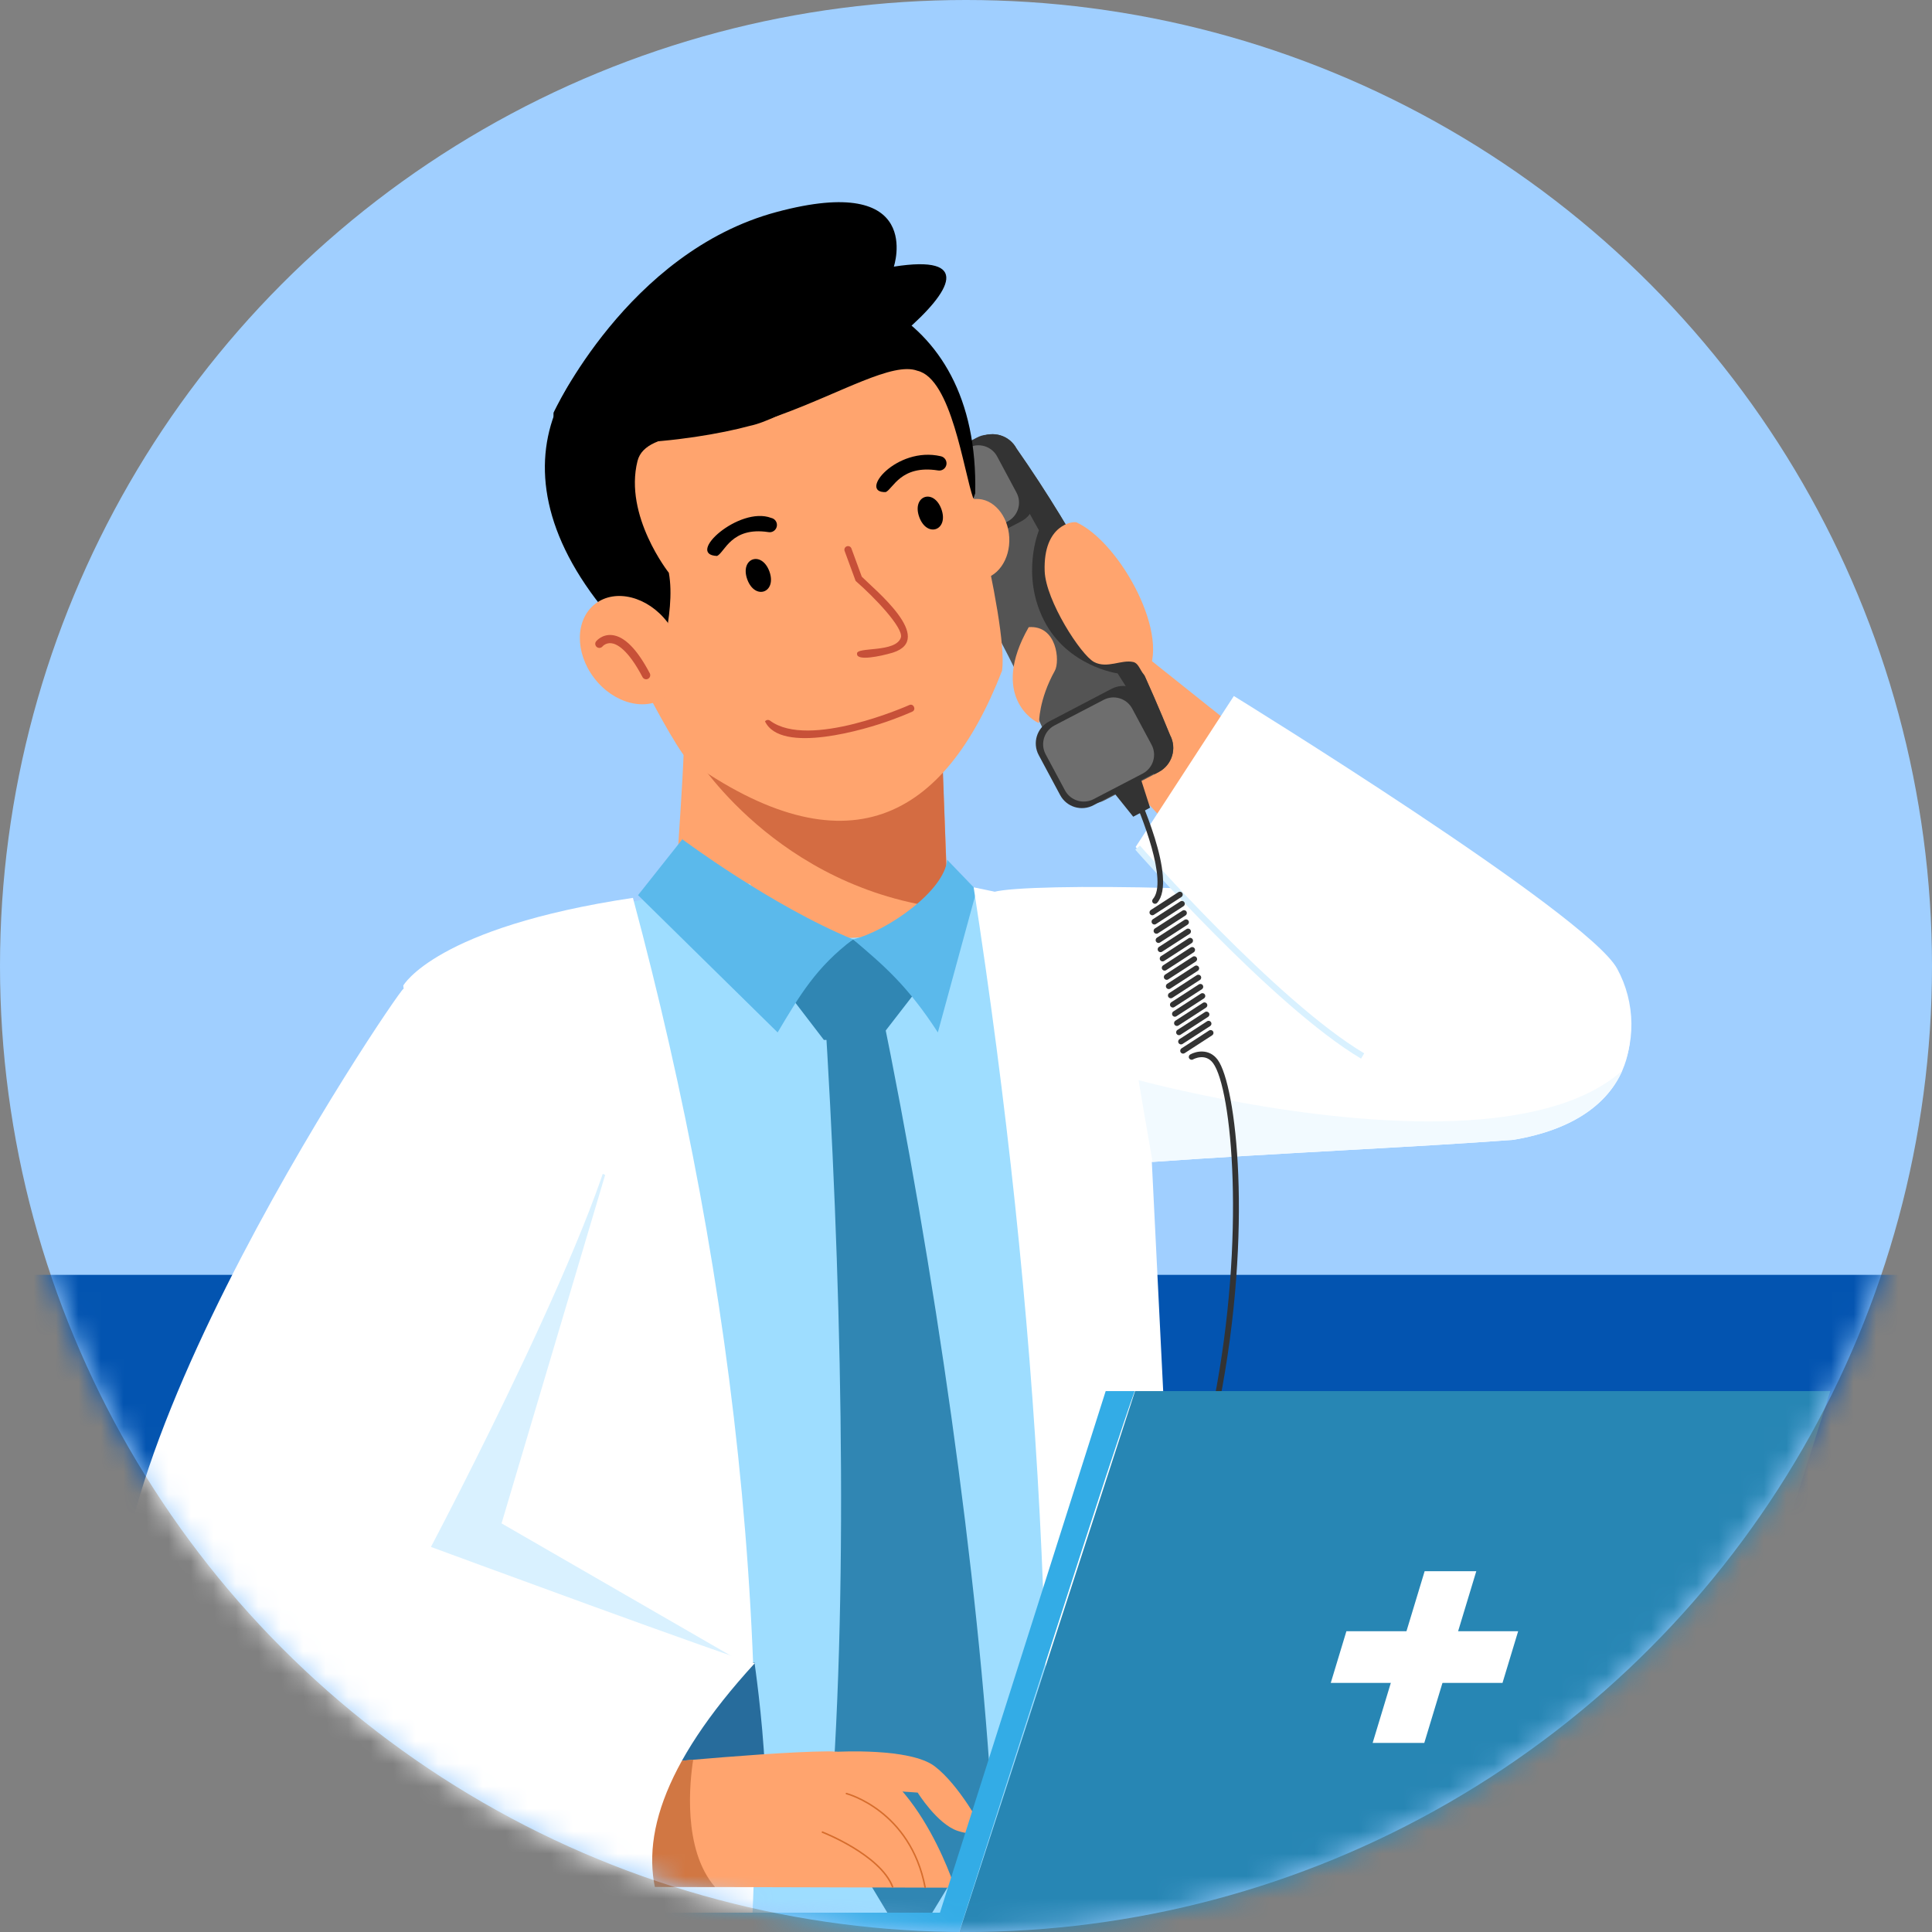 <svg width="86" height="86" viewBox="0 0 86 86" fill="none" xmlns="http://www.w3.org/2000/svg">
<rect x="0" y="0" width="86" height="86" fill="#808080" stroke="none"/>
<circle cx="43" cy="43" r="43" fill="#A0CFFF"/>
<mask id="mask0_250_8299" style="mask-type:alpha" maskUnits="userSpaceOnUse" x="0" y="0" width="86" height="86">
<circle cx="43" cy="43" r="43" fill="#A0CFFF"/>
</mask>
<g mask="url(#mask0_250_8299)">
<rect x="-5.85" y="56.748" width="105.891" height="52.653" fill="#0354B0"/>
<path d="M56.089 33.269L52.479 37.258L46.148 30.39L50.433 28.757L56.089 33.269Z" fill="#FFA46E"/>
<path d="M51.588 34.361L51.368 34.476L49.181 35.617C48.592 35.932 47.858 35.71 47.543 35.122C45.676 30.421 43.464 26.097 40.71 22.365C40.395 21.776 40.616 21.043 41.205 20.727L43.49 19.534L43.612 19.471C44.201 19.155 44.934 19.377 45.25 19.966C47.967 23.853 50.216 28.128 52.083 32.722C52.398 33.312 52.176 34.045 51.588 34.36V34.361Z" fill="#545454"/>
<path d="M45.474 23.198L42.687 24.657C42.152 24.944 41.487 24.742 41.201 24.208L40.246 22.426C39.959 21.891 40.161 21.225 40.696 20.939L43.482 19.48C44.017 19.193 44.683 19.395 44.969 19.93L45.923 21.712C46.21 22.246 46.008 22.912 45.474 23.198Z" fill="#333333"/>
<path d="M44.86 23.208L42.675 24.345C42.214 24.592 41.64 24.419 41.394 23.958L40.533 22.352C40.287 21.892 40.46 21.318 40.921 21.071L43.107 19.934C43.568 19.687 44.141 19.86 44.388 20.321L45.248 21.927C45.495 22.387 45.322 22.961 44.86 23.208Z" fill="#6E6E6E"/>
<path d="M51.464 34.383L48.678 35.842C48.143 36.129 47.477 35.927 47.191 35.392L46.236 33.61C45.95 33.076 46.151 32.41 46.686 32.124L49.473 30.665C50.008 30.378 50.673 30.58 50.959 31.114L51.914 32.896C52.2 33.431 51.999 34.097 51.464 34.383Z" fill="#333333"/>
<path d="M50.872 34.431L48.687 35.569C48.226 35.815 47.652 35.642 47.405 35.181L46.545 33.576C46.299 33.115 46.472 32.541 46.933 32.295L49.119 31.157C49.58 30.91 50.153 31.084 50.4 31.545L51.26 33.15C51.507 33.611 51.333 34.184 50.872 34.431Z" fill="#6E6E6E"/>
<path d="M46.252 32.183C46.034 32.135 44.046 30.971 45.792 27.917C47.052 27.82 47.188 29.437 46.955 29.856C46.228 31.165 46.252 32.183 46.252 32.183Z" fill="#FFA46E"/>
<path d="M51.588 34.361L51.368 34.476C51.416 34.359 51.546 34.036 51.675 33.663C51.839 33.192 49.75 29.976 49.75 29.976C49.75 29.976 47.517 29.669 46.473 27.62C45.428 25.572 46.247 23.605 46.247 23.605C46.247 23.605 45.162 21.7 44.67 20.615C44.393 20.004 43.883 19.691 43.49 19.534L43.612 19.47C44.201 19.155 44.934 19.377 45.249 19.966C47.966 23.853 50.216 28.128 52.083 32.721C52.398 33.311 52.176 34.044 51.588 34.36V34.361Z" fill="#333333"/>
<path d="M48.7 29.468C49.288 29.778 49.918 29.348 50.445 29.468C50.717 29.53 50.767 29.941 51.002 30.098C52.19 28.426 49.901 24.171 47.922 23.253C47.793 23.193 46.431 23.324 46.502 25.418C46.547 26.73 48.112 29.158 48.7 29.467L48.7 29.468Z" fill="#FFA46E"/>
<path d="M72.496 46.724C72.496 46.724 72.496 46.727 72.495 46.729C72.438 47.044 72.345 47.355 72.213 47.657C71.595 49.07 70.114 50.278 67.363 50.738C63.098 51.062 56.857 51.325 51.303 51.722C49.707 51.836 48.167 51.961 46.748 52.102C40.873 50.586 37.347 41.609 44.233 39.705C45.012 39.489 48.24 39.427 52.195 39.531C59.386 39.719 68.983 40.453 70.638 41.805C71.943 42.871 72.831 44.868 72.496 46.724Z" fill="white"/>
<path d="M42.209 40.44C38.692 43.276 33.717 44.023 30.02 40.679C30.056 38.825 30.57 33.297 30.445 31.494L41.91 33.04C41.998 35.214 42.121 38.256 42.209 40.44Z" fill="#FFA46E"/>
<path d="M41.943 33.534C41.937 33.368 41.931 33.197 41.925 33.04H33.458L30.898 33.579C30.898 33.579 34.528 39.571 42.193 40.453C42.102 37.925 41.991 34.819 41.944 33.534H41.943Z" fill="#D46C42"/>
<path d="M43.605 25.784C44.383 25.745 44.975 24.914 44.926 23.927C44.877 22.94 44.206 22.172 43.427 22.211C42.648 22.25 42.057 23.081 42.106 24.067C42.155 25.054 42.826 25.823 43.605 25.784Z" fill="#FFA46E"/>
<path d="M42.498 18.562C42.442 18.756 44.911 27.637 44.606 29.855C42.029 36.5 37.672 38.871 30.59 33.813C29.546 32.6 26.314 25.848 26.257 25.784C21.552 16.667 38.978 8.997 42.498 18.562Z" fill="#FFA46E"/>
<path d="M40.838 16.504C42.357 16.859 42.887 20.95 43.327 22.197L43.41 21.96C43.793 4.924 15.467 13.424 27.03 27.314C27.867 27.826 28.769 29.51 29.275 30.728C29.139 29.9 30.114 27.37 29.772 25.497C29.772 25.497 27.762 22.958 28.378 20.519C28.757 19.024 31.959 19.48 34.684 18.487C37.458 17.478 39.747 16.093 40.838 16.504L40.838 16.504Z" fill="black"/>
<path d="M34.248 25.434C34.589 26.378 33.614 26.735 33.265 25.795C32.923 24.851 33.898 24.493 34.248 25.434Z" fill="black"/>
<path d="M41.903 22.658C42.244 23.602 41.269 23.96 40.92 23.019C40.578 22.075 41.553 21.717 41.903 22.658Z" fill="black"/>
<path d="M39.742 29.051C41.653 28.442 38.924 26.24 38.361 25.671L37.9 24.415C37.87 24.331 37.777 24.288 37.693 24.319C37.609 24.349 37.567 24.442 37.597 24.526L38.087 25.859C38.958 26.617 40.191 27.926 40.106 28.362C39.903 29.081 38.081 28.771 38.15 29.108C38.137 29.428 39.154 29.226 39.742 29.051Z" fill="#C75038"/>
<path d="M39.718 32.035C40.223 31.85 40.559 31.7 40.608 31.678C40.798 31.595 40.666 31.295 40.476 31.384C40.431 31.404 36.01 33.37 34.278 32.079C34.207 32.026 34.106 32.04 34.053 32.111C34.759 33.59 38.513 32.486 39.718 32.035Z" fill="#C75038"/>
<path d="M31.919 24.748C30.486 24.692 32.906 22.514 34.326 23.054C34.501 23.089 34.614 23.259 34.578 23.433C34.542 23.608 34.373 23.721 34.198 23.685C32.547 23.436 32.261 24.591 31.919 24.748Z" fill="black"/>
<path d="M39.431 21.904C38.182 21.954 39.901 19.851 41.875 20.308C42.049 20.344 42.162 20.514 42.127 20.688C42.091 20.863 41.921 20.975 41.747 20.94C40.1 20.683 39.755 21.755 39.431 21.903V21.904Z" fill="black"/>
<path d="M24.639 18.374C24.639 18.374 27.93 11.221 34.562 9.439C41.193 7.658 39.788 11.869 39.788 11.869C46.759 10.777 36.172 18.391 33.379 18.956C30.857 19.648 24.484 20.464 24.64 18.374H24.639Z" fill="black"/>
<path d="M29.66 31.002C30.558 30.314 30.579 28.832 29.707 27.693C28.834 26.554 27.398 26.188 26.499 26.877C25.601 27.565 25.579 29.047 26.452 30.186C27.325 31.325 28.761 31.691 29.66 31.002Z" fill="#FFA46E"/>
<path d="M28.825 30.226C28.74 30.257 28.644 30.221 28.601 30.14C27.943 28.888 27.447 28.658 27.21 28.632C26.965 28.606 26.825 28.769 26.819 28.776C26.755 28.852 26.64 28.863 26.563 28.8C26.487 28.737 26.474 28.624 26.536 28.547C26.546 28.533 26.798 28.227 27.239 28.269C27.791 28.322 28.358 28.894 28.924 29.97C28.97 30.059 28.936 30.169 28.847 30.216C28.84 30.219 28.833 30.223 28.825 30.225L28.825 30.226Z" fill="#C75038"/>
<path d="M19.202 88.626C19.052 90.387 18.898 92.228 18.748 94.067H47.108L47.312 40.668C45.861 40.361 43.912 39.609 41.942 39.446C40.705 40.773 39.962 41.7 37.857 41.747C36.555 41.776 34.631 41.104 33.369 39.338C23.266 40.334 18.021 43.871 18.021 43.871L22.68 76.226C22.68 76.226 19.769 81.996 19.202 88.626Z" fill="#9EDDFF"/>
<path d="M39.103 46.29L40.938 43.92L37.972 41.815L34.796 43.84L36.673 46.29H39.103Z" fill="#3086B3"/>
<path d="M44.176 80.731L40.493 86.792L36.961 80.922C37.803 70.106 37.418 56.143 36.697 44.765L39.208 44.782C41.584 56.355 43.564 70.057 44.176 80.731V80.731Z" fill="#3086B3"/>
<path d="M43.472 39.633L42.161 38.27C42.05 39.655 39.483 41.449 37.972 41.815C39.331 42.973 40.381 43.849 41.747 45.957L43.472 39.634V39.633Z" fill="#5BB9EB"/>
<path d="M28.401 39.847L30.373 37.359C30.373 37.359 34.326 40.314 37.972 41.815C36.339 43.044 35.594 44.31 34.615 45.957L28.401 39.847Z" fill="#5BB9EB"/>
<path d="M16.843 94.067H32.794C34.93 75.337 32.807 57.249 28.174 39.967C19.391 41.279 17.951 43.871 17.951 43.871L21.744 76.943L16.843 94.067Z" fill="white"/>
<path d="M46.11 94.067H54.36L52.215 70.75L50.794 42.089C46.769 40.161 45.492 39.946 43.341 39.498C46.285 58.572 47.312 76.654 46.11 94.067Z" fill="white"/>
<path d="M33.11 83.919C33.117 83.918 33.125 83.916 33.133 83.914C34.985 83.466 33.584 74 33.584 74C30.745 74.597 27.634 83.914 27.634 83.914C27.634 83.914 27.649 83.916 27.678 83.919H33.11H33.11Z" fill="#276C9C"/>
<path d="M26.937 52.302L22.326 67.811L33.401 74.203C28.653 75.576 26.928 80.321 24.971 84.808L11.562 74.095L19.797 48.989L26.937 52.302H26.937Z" fill="#D9F1FF"/>
<path d="M42.506 84.028L31.83 83.999L28.963 83.99C28.263 82.492 27.881 80.875 29.712 78.436C29.712 78.436 30.164 78.393 30.857 78.332C32.437 78.195 35.271 77.968 36.869 77.959C40.576 77.938 42.505 84.028 42.505 84.028H42.506Z" fill="#FFA46E"/>
<path d="M31.83 83.999L28.963 83.991C28.262 82.492 27.881 80.876 29.711 78.436C29.711 78.436 30.163 78.393 30.856 78.332C30.707 79.279 30.37 82.317 31.829 83.999H31.83Z" fill="#D17743"/>
<path d="M37.18 77.979C37.293 77.979 40.508 77.79 41.605 78.623C42.703 79.455 43.724 81.384 43.724 81.384C43.724 81.384 43.535 81.8 42.627 81.498C41.719 81.195 40.849 79.795 40.849 79.795L37.595 79.568L37.179 77.979H37.18Z" fill="#FFA46E"/>
<path d="M41.18 84.042C41.164 84.042 41.15 84.03 41.147 84.014C40.492 80.62 37.697 79.878 37.669 79.871C37.651 79.866 37.639 79.848 37.644 79.83C37.649 79.811 37.667 79.8 37.685 79.805C37.714 79.812 40.55 80.565 41.213 84.001C41.217 84.02 41.205 84.038 41.186 84.041C41.184 84.041 41.182 84.042 41.179 84.042H41.18Z" fill="#D66D2D"/>
<path d="M39.733 84.022C39.719 84.022 39.706 84.014 39.701 84.001C39.148 82.582 36.623 81.597 36.598 81.588C36.58 81.581 36.571 81.561 36.578 81.543C36.585 81.526 36.605 81.517 36.623 81.524C36.648 81.534 39.201 82.53 39.765 83.976C39.771 83.994 39.763 84.013 39.745 84.02C39.741 84.022 39.737 84.022 39.733 84.022Z" fill="#D66D2D"/>
<path d="M17.951 44.023C17.72 44.094 1.121 68.524 6.166 76.188C7.997 78.969 29.386 84.842 29.386 84.842C28.385 82.075 29.416 78.601 33.602 74.031C33.202 74.031 19.183 68.859 19.183 68.859C19.183 68.859 27.462 53.201 27.595 49.076C27.728 44.951 22.681 42.563 17.951 44.023Z" fill="white"/>
<path d="M54.923 30.982C54.923 30.982 70.637 40.664 71.983 43.115C73.624 46.102 72.183 50.718 66.638 50.352C61.094 49.986 50.551 37.702 50.551 37.702L54.923 30.982V30.982Z" fill="white"/>
<path d="M60.585 47.124C56.651 44.783 50.596 37.891 50.535 37.821L50.742 37.64C50.803 37.709 56.829 44.569 60.726 46.888L60.585 47.124Z" fill="#D9F1FF"/>
<path d="M72.213 47.656C71.595 49.069 70.114 50.277 67.364 50.737C63.099 51.061 56.857 51.324 51.304 51.721C51.043 50.231 50.68 48.08 50.68 48.08C50.68 48.08 58.285 50.162 64.806 49.894C67.737 49.774 70.448 49.18 72.153 47.709C72.173 47.691 72.193 47.674 72.213 47.656V47.656Z" fill="#F2FAFF"/>
<path d="M51.193 35.953L50.444 36.355L49.579 35.277L50.771 34.637L51.193 35.953Z" fill="#333333"/>
<path d="M51.414 40.231C51.384 40.231 51.354 40.221 51.329 40.199C51.277 40.153 51.273 40.072 51.319 40.02C51.997 39.256 50.825 36.281 50.315 35.198C50.286 35.135 50.313 35.059 50.376 35.029C50.44 34.999 50.515 35.027 50.545 35.09C50.623 35.255 52.437 39.144 51.509 40.188C51.484 40.216 51.449 40.23 51.414 40.23L51.414 40.231Z" fill="#333333"/>
<path d="M51.295 40.742C51.253 40.742 51.213 40.721 51.188 40.684C51.15 40.626 51.167 40.547 51.225 40.508L52.453 39.713C52.511 39.675 52.59 39.692 52.628 39.751C52.666 39.809 52.649 39.888 52.591 39.926L51.363 40.721C51.342 40.735 51.318 40.742 51.295 40.742Z" fill="#333333"/>
<path d="M51.386 41.153C51.345 41.153 51.304 41.133 51.28 41.095C51.242 41.037 51.258 40.958 51.317 40.919L52.544 40.124C52.603 40.086 52.681 40.103 52.72 40.162C52.758 40.22 52.741 40.299 52.683 40.337L51.455 41.133C51.434 41.146 51.41 41.153 51.386 41.153Z" fill="#333333"/>
<path d="M51.477 41.563C51.436 41.563 51.395 41.543 51.371 41.505C51.333 41.447 51.349 41.368 51.408 41.33L52.636 40.535C52.694 40.496 52.773 40.513 52.811 40.572C52.849 40.63 52.832 40.709 52.774 40.748L51.546 41.543C51.525 41.557 51.501 41.563 51.477 41.563Z" fill="#333333"/>
<path d="M51.569 41.974C51.527 41.974 51.487 41.953 51.462 41.916C51.424 41.857 51.441 41.779 51.499 41.74L52.727 40.945C52.785 40.907 52.864 40.924 52.903 40.982C52.941 41.041 52.924 41.119 52.865 41.158L51.638 41.953C51.617 41.967 51.592 41.974 51.569 41.974Z" fill="#333333"/>
<path d="M51.659 42.384C51.618 42.384 51.577 42.364 51.553 42.326C51.514 42.268 51.531 42.189 51.59 42.151L52.817 41.355C52.876 41.317 52.954 41.334 52.993 41.393C53.031 41.451 53.014 41.53 52.956 41.568L51.728 42.364C51.707 42.378 51.683 42.384 51.659 42.384Z" fill="#333333"/>
<path d="M51.751 42.795C51.709 42.795 51.669 42.775 51.644 42.737C51.606 42.679 51.623 42.6 51.681 42.562L52.909 41.766C52.968 41.728 53.046 41.745 53.085 41.804C53.123 41.862 53.106 41.941 53.047 41.979L51.82 42.775C51.799 42.788 51.775 42.795 51.751 42.795Z" fill="#333333"/>
<path d="M51.842 43.206C51.8 43.206 51.76 43.185 51.735 43.148C51.697 43.089 51.714 43.011 51.773 42.972L53 42.177C53.059 42.139 53.137 42.156 53.176 42.214C53.214 42.273 53.197 42.351 53.138 42.39L51.911 43.185C51.89 43.199 51.865 43.206 51.842 43.206Z" fill="#333333"/>
<path d="M51.934 43.616C51.892 43.616 51.852 43.595 51.827 43.558C51.789 43.499 51.806 43.421 51.864 43.382L53.092 42.587C53.15 42.549 53.229 42.566 53.267 42.624C53.305 42.683 53.288 42.761 53.23 42.8L52.002 43.595C51.981 43.609 51.957 43.616 51.934 43.616Z" fill="#333333"/>
<path d="M52.025 44.027C51.983 44.027 51.943 44.006 51.918 43.969C51.88 43.91 51.897 43.832 51.956 43.793L53.183 42.998C53.242 42.96 53.32 42.977 53.359 43.035C53.397 43.094 53.38 43.172 53.321 43.211L52.094 44.006C52.073 44.02 52.049 44.027 52.025 44.027Z" fill="#333333"/>
<path d="M52.116 44.437C52.074 44.437 52.034 44.417 52.009 44.379C51.971 44.321 51.988 44.242 52.047 44.204L53.274 43.408C53.333 43.37 53.411 43.387 53.45 43.446C53.488 43.504 53.471 43.583 53.412 43.621L52.185 44.417C52.164 44.431 52.139 44.437 52.116 44.437Z" fill="#333333"/>
<path d="M52.207 44.848C52.165 44.848 52.125 44.827 52.1 44.79C52.062 44.731 52.079 44.653 52.137 44.614L53.365 43.819C53.423 43.781 53.502 43.797 53.54 43.856C53.578 43.915 53.562 43.993 53.503 44.032L52.276 44.827C52.254 44.841 52.23 44.848 52.207 44.848Z" fill="#333333"/>
<path d="M52.298 45.258C52.257 45.258 52.216 45.237 52.191 45.2C52.154 45.141 52.17 45.063 52.229 45.024L53.456 44.229C53.515 44.191 53.593 44.208 53.632 44.266C53.67 44.325 53.653 44.403 53.594 44.442L52.367 45.237C52.346 45.251 52.322 45.258 52.298 45.258Z" fill="#333333"/>
<path d="M52.389 45.669C52.347 45.669 52.307 45.648 52.282 45.611C52.244 45.552 52.261 45.474 52.32 45.435L53.547 44.64C53.606 44.602 53.684 44.619 53.723 44.677C53.761 44.736 53.744 44.814 53.685 44.853L52.458 45.648C52.437 45.662 52.413 45.669 52.389 45.669Z" fill="#333333"/>
<path d="M52.481 46.079C52.439 46.079 52.399 46.059 52.374 46.021C52.336 45.963 52.353 45.884 52.411 45.846L53.639 45.05C53.697 45.012 53.776 45.029 53.815 45.088C53.853 45.146 53.836 45.225 53.777 45.263L52.55 46.059C52.529 46.073 52.504 46.079 52.481 46.079Z" fill="#333333"/>
<path d="M52.572 46.49C52.531 46.49 52.49 46.469 52.465 46.432C52.427 46.373 52.444 46.295 52.503 46.256L53.73 45.461C53.789 45.423 53.867 45.44 53.906 45.498C53.944 45.557 53.927 45.635 53.868 45.674L52.641 46.469C52.62 46.483 52.596 46.49 52.572 46.49Z" fill="#333333"/>
<path d="M52.663 46.9C52.622 46.9 52.581 46.88 52.556 46.842C52.518 46.783 52.535 46.705 52.594 46.666L53.821 45.871C53.88 45.833 53.958 45.85 53.997 45.908C54.035 45.967 54.018 46.045 53.959 46.084L52.732 46.88C52.711 46.893 52.687 46.9 52.663 46.9Z" fill="#333333"/>
<path d="M54.158 62.53C54.151 62.53 54.142 62.529 54.134 62.528C54.065 62.514 54.02 62.447 54.033 62.379C55.473 55.018 54.829 48.448 53.998 47.324C53.654 46.858 53.128 47.146 53.106 47.158C53.045 47.193 52.968 47.171 52.933 47.11C52.899 47.049 52.921 46.972 52.982 46.937C53.237 46.794 53.822 46.658 54.202 47.173C55.025 48.286 55.799 54.679 54.283 62.428C54.271 62.489 54.218 62.531 54.158 62.531V62.53Z" fill="#333333"/>
<path d="M49.218 61.922L41.84 85.141H22.025V86.123H42.656C44.801 79.405 49.642 64.286 50.51 61.922H49.218L49.218 61.922Z" fill="#33ACE6"/>
<path d="M50.525 61.922L42.663 86.123H48.097H73.784L81.474 61.922H50.525Z" fill="#2786B4"/>
<path d="M63.4 77.584H61.101L63.416 69.939H65.715L63.4 77.584Z" fill="white"/>
<path d="M59.237 74.911L59.933 72.612H67.578L66.882 74.911H59.237Z" fill="white"/>
</g>
</svg>
